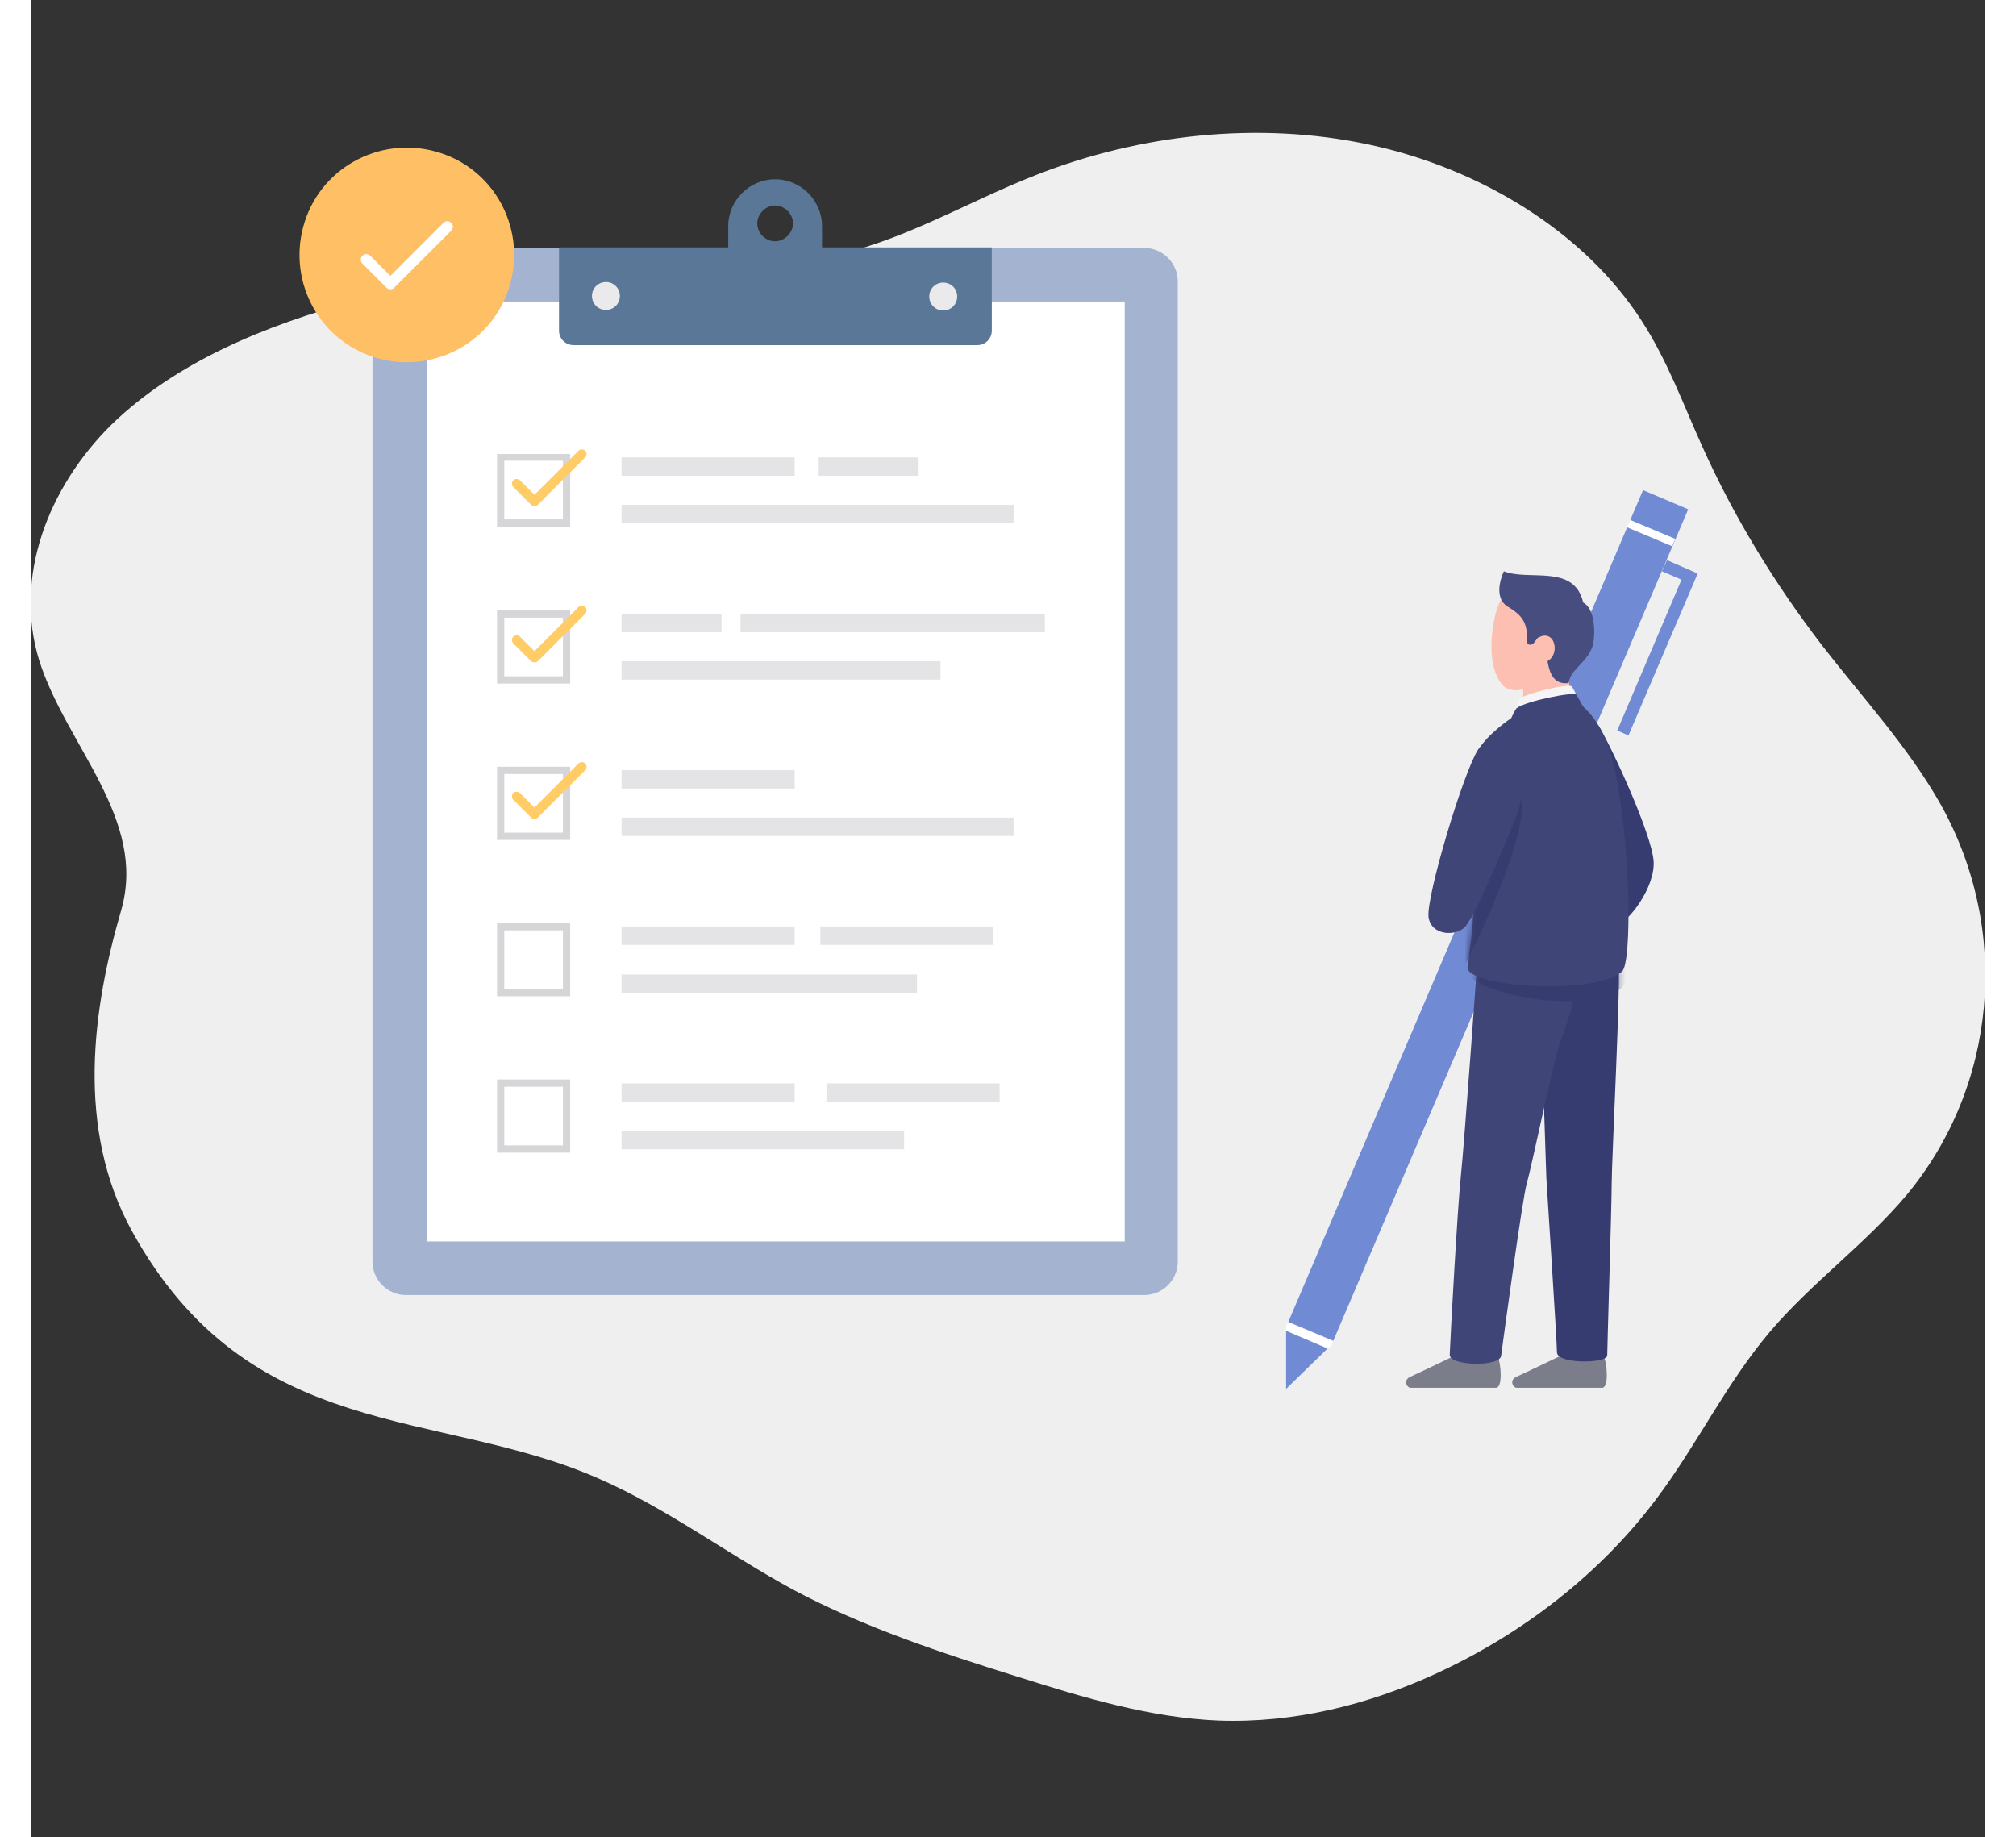 <?xml version="1.0" encoding="UTF-8"?>
<svg id="_レイヤー_1" data-name="レイヤー_1" xmlns="http://www.w3.org/2000/svg" version="1.1" xmlns:xlink="http://www.w3.org/1999/xlink" viewBox="0 0 350 329" width="361" height="329">
  <rect x="0" y="0" width="350" height="329" fill="#333333" stroke="none"/>
  <!-- Generator: Adobe Illustrator 29.7.1, SVG Export Plug-In . SVG Version: 2.1.1 Build 8)  -->
  <defs>
    <style>
      .st0 {
        fill: #373c70;
      }

      .st1 {
        mask: url(#mask-1);
      }

      .st2 {
        fill: #474d7e;
      }

      .st3 {
        fill: #a4b3d0;
      }

      .st4 {
        fill: #fff;
      }

      .st5 {
        fill: #5a7798;
      }

      .st6 {
        mask: url(#mask);
      }

      .st7 {
        fill: #ffc065;
      }

      .st8 {
        fill: none;
      }

      .st9 {
        fill: #eaeaec;
      }

      .st10 {
        fill: #f5f5f6;
      }

      .st11 {
        fill: #efefef;
      }

      .st12 {
        fill: #fc6;
      }

      .st13 {
        fill: #fcbfb1;
      }

      .st14 {
        fill: #404577;
      }

      .st15 {
        fill: #d6d6d9;
      }

      .st16 {
        fill: #7b7d8b;
      }

      .st17 {
        clip-path: url(#clippath);
      }

      .st18 {
        fill: #e4e4e7;
      }

      .st19 {
        fill: #718ad4;
      }
    </style>
    <clipPath id="clippath">
      <rect class="st8" y=".5" width="350" height="328.4"/>
    </clipPath>
    <mask id="mask" x="254.1" y="126.1" width="32.5" height="117.6" maskUnits="userSpaceOnUse">
      <g id="mask0_2100_919">
        <path class="st4" d="M284.3,172.9c-.4-1.1-7.8-1.3-11.3.2-5.3-1.3-13.7-2.6-13.9-.5,0,0-2.3,32.2-2.9,37.8-.6,5.6-1.9,29.1-2,32.1,0,1.3,8.6,1.6,8.8.3.2-1.4,4.1-28.4,5-31,.5-1.6,2.2-9.6,3.7-16.3.2,7.3.5,14,.5,15.5.1,3.4.7,29,.6,30.8,0,2.1,10,2.2,9.9.7,0-1.5.3-26.7.3-30.7,0-4,1.8-37.5,1.2-38.9h0Z"/>
      </g>
    </mask>
    <mask id="mask-1" x="251.3" y="124.2" width="34.8" height="52.3" maskUnits="userSpaceOnUse">
      <g id="mask1_2100_919">
        <path class="st4" d="M259.2,133.9c1.7-2.9,5.9-5.3,5.9-5.3,0,0,.8-1.7,1-1.8,1.7-1.3,10.4-3,10.7-2.4.3.5,1.1,2,1.1,2,.3.5,4,3,5.7,11.2,3,14,3.1,34.6,1.4,36.3-4.8,4.5-28.4,2.8-27.7-.8,1.2-8.8,1-8.7,1.1-15.1.1-6.4-1.1-20.8.8-24.1Z"/>
      </g>
    </mask>
  </defs>
  <g class="st17">
    <g>
      <path class="st11" d="M101.8,264.8c12.3,5.4,23,13.5,34.8,19.9,12.6,6.7,26.5,11.3,40.3,15.6,11.7,3.7,23.6,7.3,35.8,7.8,13.6.5,26.9-2.9,38.7-8.3,16-7.3,29.8-18.2,39.7-31.4,7.3-9.7,12.5-20.7,20.4-30,7.4-8.7,17.1-15.7,24.4-24.4,16.2-19.5,18.7-47.3,6.2-69.8-5.7-10.2-14-19.2-21.3-28.6-8.6-11.2-15.9-23.2-21.5-35.7-3.4-7.5-6.2-15.3-10.8-22.4-10.2-15.9-28.8-27.3-48.8-31.6s-41.2-1.8-59.6,5.4c-12.8,5-24.5,12.3-38.3,14.9-10.3,1.9-21,1.1-31.6,1-17.6,0-35,2.2-51.7,6.6-16.5,4.4-32.6,11.1-44.1,22.3C3.2,87.2-3.1,103.2,1.5,118.2c4.8,15.3,19.4,28.4,14.7,44.8-5.1,17.5-8.2,39,1.9,57.4,21.1,38.3,54.7,31.6,83.7,44.4h0Z"/>
      <path class="st19" d="M286.1,131.7l-2-.9,11.5-27-3.5-1.5.9-2,5.5,2.4-12.4,29Z"/>
      <path class="st19" d="M224.8,248.7l7.5-7.3-7.5-3.2v10.5Z"/>
      <path class="st19" d="M233.2,240.2l63.6-149-8-3.4s-.1,0-.1,0l-63.5,148.9,8.1,3.4h0Z"/>
      <path class="st4" d="M233.2,240.2l-8.1-3.4-.3.7v.8l7.5,3.2.6-.6.3-.7Z"/>
      <path class="st4" d="M286.4,93.1l-.6,1.3,8.1,3.4.6-1.3-8.1-3.4Z"/>
      <path class="st16" d="M256,242.3c-1.8.8-7.7,3.7-8.9,4.2-1.4.6-.7,2,0,2h15.3c1.2,0,.9-4.3.3-5.6-.6-1.3-5.6-1.1-6.7-.6h0Z"/>
      <path class="st0" d="M280.8,130c2.9,5,9.4,19.4,9.8,24.1.4,4.7-4.6,11.3-6.9,11.7-4,.7-12.1-28.2-12.7-33.1-.9-6.8,7.7-6.3,9.7-2.7Z"/>
      <path class="st16" d="M275,242.3c-1.8.8-7.7,3.7-8.9,4.2-1.4.6-.7,2,0,2h15.3c1.2,0,.9-4.3.3-5.6-.6-1.3-5.6-1.1-6.7-.6h0Z"/>
      <path class="st0" d="M284.3,172.9c.5,1.4-1.2,35-1.2,38.9,0,4-.8,29.4-.8,30.9,0,1.5-9.1,1.6-9-.6,0-1.8-1.7-27.8-1.9-31.2-.1-3.4-1.2-34.4-1.1-37.1.1-3.4,13.5-2.4,14-1h0Z"/>
      <path class="st14" d="M259,172.7s-2.3,32.2-2.9,37.8c-.6,5.6-1.9,29.1-2,32.1,0,2,8.9,2.2,9.2.2.4-3,3.8-28.2,4.6-30.9.8-2.7,5-22.9,6-25.4,2.3-5.9,2.6-8.9,3.2-12.1.3-3-17.7-4.9-18.1-1.7h0Z"/>
      <g class="st6">
        <path class="st0" d="M259.2,135.8c1.7-2.9,5.9-5.3,5.9-5.3,0,0,.8-1.7,1-1.8,1.7-1.3,10.4-3,10.7-2.4.3.5,1.1,2,1.1,2,.3.5,4,3,5.7,11.2,3,14,4.2,34.4,1.3,37.4-7.6,5.4-28.3.4-27.6-3.2,1.2-8.8.9-7.3,1-13.7.1-6.4-1.1-20.8.8-24.1Z"/>
      </g>
      <path class="st13" d="M275.9,125.2c-.3-1.6-.9-7-1.1-8.4,0-.8-3.1-.6-5.3,1-1.6,1.2-2.3,3.9-2.2,4.3,0,0-.1,3.9-.1,5.5,0,.9,9.1-1.1,8.8-2.4h0Z"/>
      <path class="st13" d="M269,122.8c-.7.5-4,1.6-5.5-.2-3.1-3.7-1.7-11.2-1-13.3,1.6-5.1,4.1-5.3,8.6.6,1.7,2.3,2.3,9.4-2,12.9h0Z"/>
      <path class="st10" d="M265.9,127.9s0-1,.7-2.7c.3-.8,8.7-2.9,9.3-2.3.5.5,1.4,2.7,1.4,2.7,0,0-11.1,2.7-11.4,2.4h0Z"/>
      <path class="st2" d="M263.8,102.3c4.5,1.8,12.6-1.4,14.2,5.6,2,1,2.2,5.1,1.8,7.3-.7,3.3-4.1,4.5-4.4,7.1-5,.7-3.4-7.5-4.6-8.1-.7-.3-1.3.5-1.7,1-.3.4-1.1.3-1.1-.1,0-3.4-.6-4.7-3.4-6.4-3.1-1.8-.8-6.4-.8-6.4Z"/>
      <path class="st13" d="M270,114.2c1.1-.8,2.8-.4,2.9,1.8,0,2.1-1.9,3.1-2.9,2.4-1.6-1-.8-3.7,0-4.3h0Z"/>
      <path class="st14" d="M259.2,134.3c1.7-2.9,5.9-5.7,5.9-5.7,0,0,.8-1.7,1-1.8,1.7-1.3,10.4-3,10.7-2.4.3.5,1.1,2,1.1,2,.3.5,4,3,5.7,11.2,3,14,3.1,34.6,1.4,36.3-4.8,4.5-28.4,2.8-27.7-.8,1.2-8.8,1-8.7,1.1-15.1.1-6.4-1.1-20.4.8-23.7h0Z"/>
      <g class="st1">
        <path class="st0" d="M267,145.1c-.3,7.7-9,25.8-10.3,27.8-1.3,2-4.7-5-5.3-8.3-.9-5.2,6-24.3,8.7-28.3,1.9-2.9,7.2,1.1,6.9,8.8h0Z"/>
      </g>
      <path class="st14" d="M266.6,144.7c-1.1,2.8-7.3,18.1-9.6,21.1-1.5,1.9-6.2,1.9-6.7-1.6-.4-3.8,6.3-26.1,8.9-30,1.9-2.9,9.9,2.3,7.3,10.5h0Z"/>
      <path class="st3" d="M199.4,44.4H67.2c-3.3,0-6,2.7-6,6v175.5c0,3.3,2.7,6,6,6h132.2c3.3,0,6-2.7,6-6V50.4c0-3.3-2.7-6-6-6Z"/>
      <path class="st4" d="M195.9,54h-125v168.3h125V54Z"/>
      <path class="st18" d="M136.8,81.9h-31v3.3h31v-3.3Z"/>
      <path class="st18" d="M159,81.9h-17.9v3.3h17.9v-3.3Z"/>
      <path class="st18" d="M176,90.4h-70.2v3.3h70.2v-3.3Z"/>
      <path class="st18" d="M123.7,109.9h-17.9v3.3h17.9v-3.3Z"/>
      <path class="st18" d="M181.6,109.9h-54.5v3.3h54.5v-3.3Z"/>
      <path class="st18" d="M162.9,118.4h-57.1v3.3h57.1v-3.3Z"/>
      <path class="st18" d="M136.8,137.9h-31v3.3h31v-3.3Z"/>
      <path class="st18" d="M176,146.4h-70.2v3.3h70.2v-3.3Z"/>
      <path class="st18" d="M136.8,165.9h-31v3.3h31v-3.3Z"/>
      <path class="st18" d="M172.4,165.9h-31v3.3h31v-3.3Z"/>
      <path class="st18" d="M158.7,174.5h-52.9v3.3h52.9v-3.3Z"/>
      <path class="st15" d="M96.6,178.4h-13.1v-13.1h13.1v13.1ZM84.8,177.1h10.5v-10.5h-10.5v10.5Z"/>
      <path class="st18" d="M136.8,194h-31v3.3h31v-3.3Z"/>
      <path class="st18" d="M173.5,194h-31v3.3h31v-3.3Z"/>
      <path class="st18" d="M156.4,202.5h-50.6v3.3h50.6v-3.3Z"/>
      <path class="st15" d="M96.6,206.4h-13.1v-13.1h13.1v13.1ZM84.8,205.1h10.5v-10.5h-10.5v10.5Z"/>
      <path class="st5" d="M94.6,44.3h77.5v14.9c0,1.4-1.1,2.6-2.6,2.6h-72.3c-1.4,0-2.6-1.1-2.6-2.6v-14.9h0Z"/>
      <path class="st5" d="M133.3,32.1c-4.6,0-8.4,3.8-8.4,8.4v11.8c0,4.6,3.8,8.4,8.4,8.4s8.4-3.8,8.4-8.4v-11.8c0-4.6-3.8-8.4-8.4-8.4ZM133.3,43.2c-1.8,0-3.2-1.5-3.2-3.2s1.5-3.2,3.2-3.2,3.2,1.5,3.2,3.2-1.5,3.2-3.2,3.2Z"/>
      <path class="st9" d="M105.5,53c0,1.4-1.1,2.5-2.5,2.5s-2.5-1.1-2.5-2.5,1.1-2.5,2.5-2.5,2.5,1.1,2.5,2.5Z"/>
      <path class="st9" d="M163.4,55.6c1.4,0,2.5-1.1,2.5-2.5s-1.1-2.5-2.5-2.5-2.5,1.1-2.5,2.5,1.1,2.5,2.5,2.5Z"/>
      <path class="st15" d="M96.6,94.4h-13.1v-13.1h13.1v13.1ZM84.8,93h10.5v-10.5h-10.5v10.5Z"/>
      <path class="st12" d="M90.2,90.6c-.2,0-.4,0-.6-.2l-3.2-3.2c-.3-.3-.3-.9,0-1.2.3-.3.9-.3,1.2,0l2.6,2.6,7.9-7.9c.3-.3.9-.3,1.2,0,.3.3.3.9,0,1.2l-8.5,8.5c-.2.2-.4.2-.6.2h0Z"/>
      <path class="st15" d="M96.6,122.4h-13.1v-13.1h13.1v13.1ZM84.8,121.1h10.5v-10.5h-10.5v10.5Z"/>
      <path class="st12" d="M90.2,118.6c-.2,0-.4,0-.6-.2l-3.2-3.2c-.3-.3-.3-.9,0-1.2.3-.3.9-.3,1.2,0l2.6,2.6,7.9-7.9c.3-.3.9-.3,1.2,0,.3.3.3.9,0,1.2l-8.5,8.5c-.2.2-.4.2-.6.2h0Z"/>
      <path class="st15" d="M96.6,150.4h-13.1v-13.1h13.1v13.1ZM84.8,149.1h10.5v-10.5h-10.5v10.5Z"/>
      <path class="st12" d="M90.2,146.6c-.2,0-.4,0-.6-.2l-3.2-3.2c-.3-.3-.3-.9,0-1.2.3-.3.9-.3,1.2,0l2.6,2.6,7.9-7.9c.3-.3.9-.3,1.2,0,.3.3.3.9,0,1.2l-8.5,8.5c-.2.2-.4.2-.6.2h0Z"/>
      <path class="st7" d="M85.6,51.7c3.3-10.1-2.1-21-12.2-24.3-10.1-3.3-21,2.1-24.3,12.2-3.3,10.1,2.1,21,12.2,24.3,10.1,3.3,21-2.1,24.3-12.2Z"/>
      <path class="st4" d="M64.4,51.8c-.3,0-.5-.1-.7-.3l-4.3-4.3c-.4-.4-.4-1,0-1.4s1-.4,1.4,0l3.6,3.6,9.5-9.5c.4-.4,1-.4,1.4,0,.4.4.4,1,0,1.4l-10.2,10.2c-.2.2-.4.3-.7.3h0Z"/>
    </g>
  </g>
</svg>